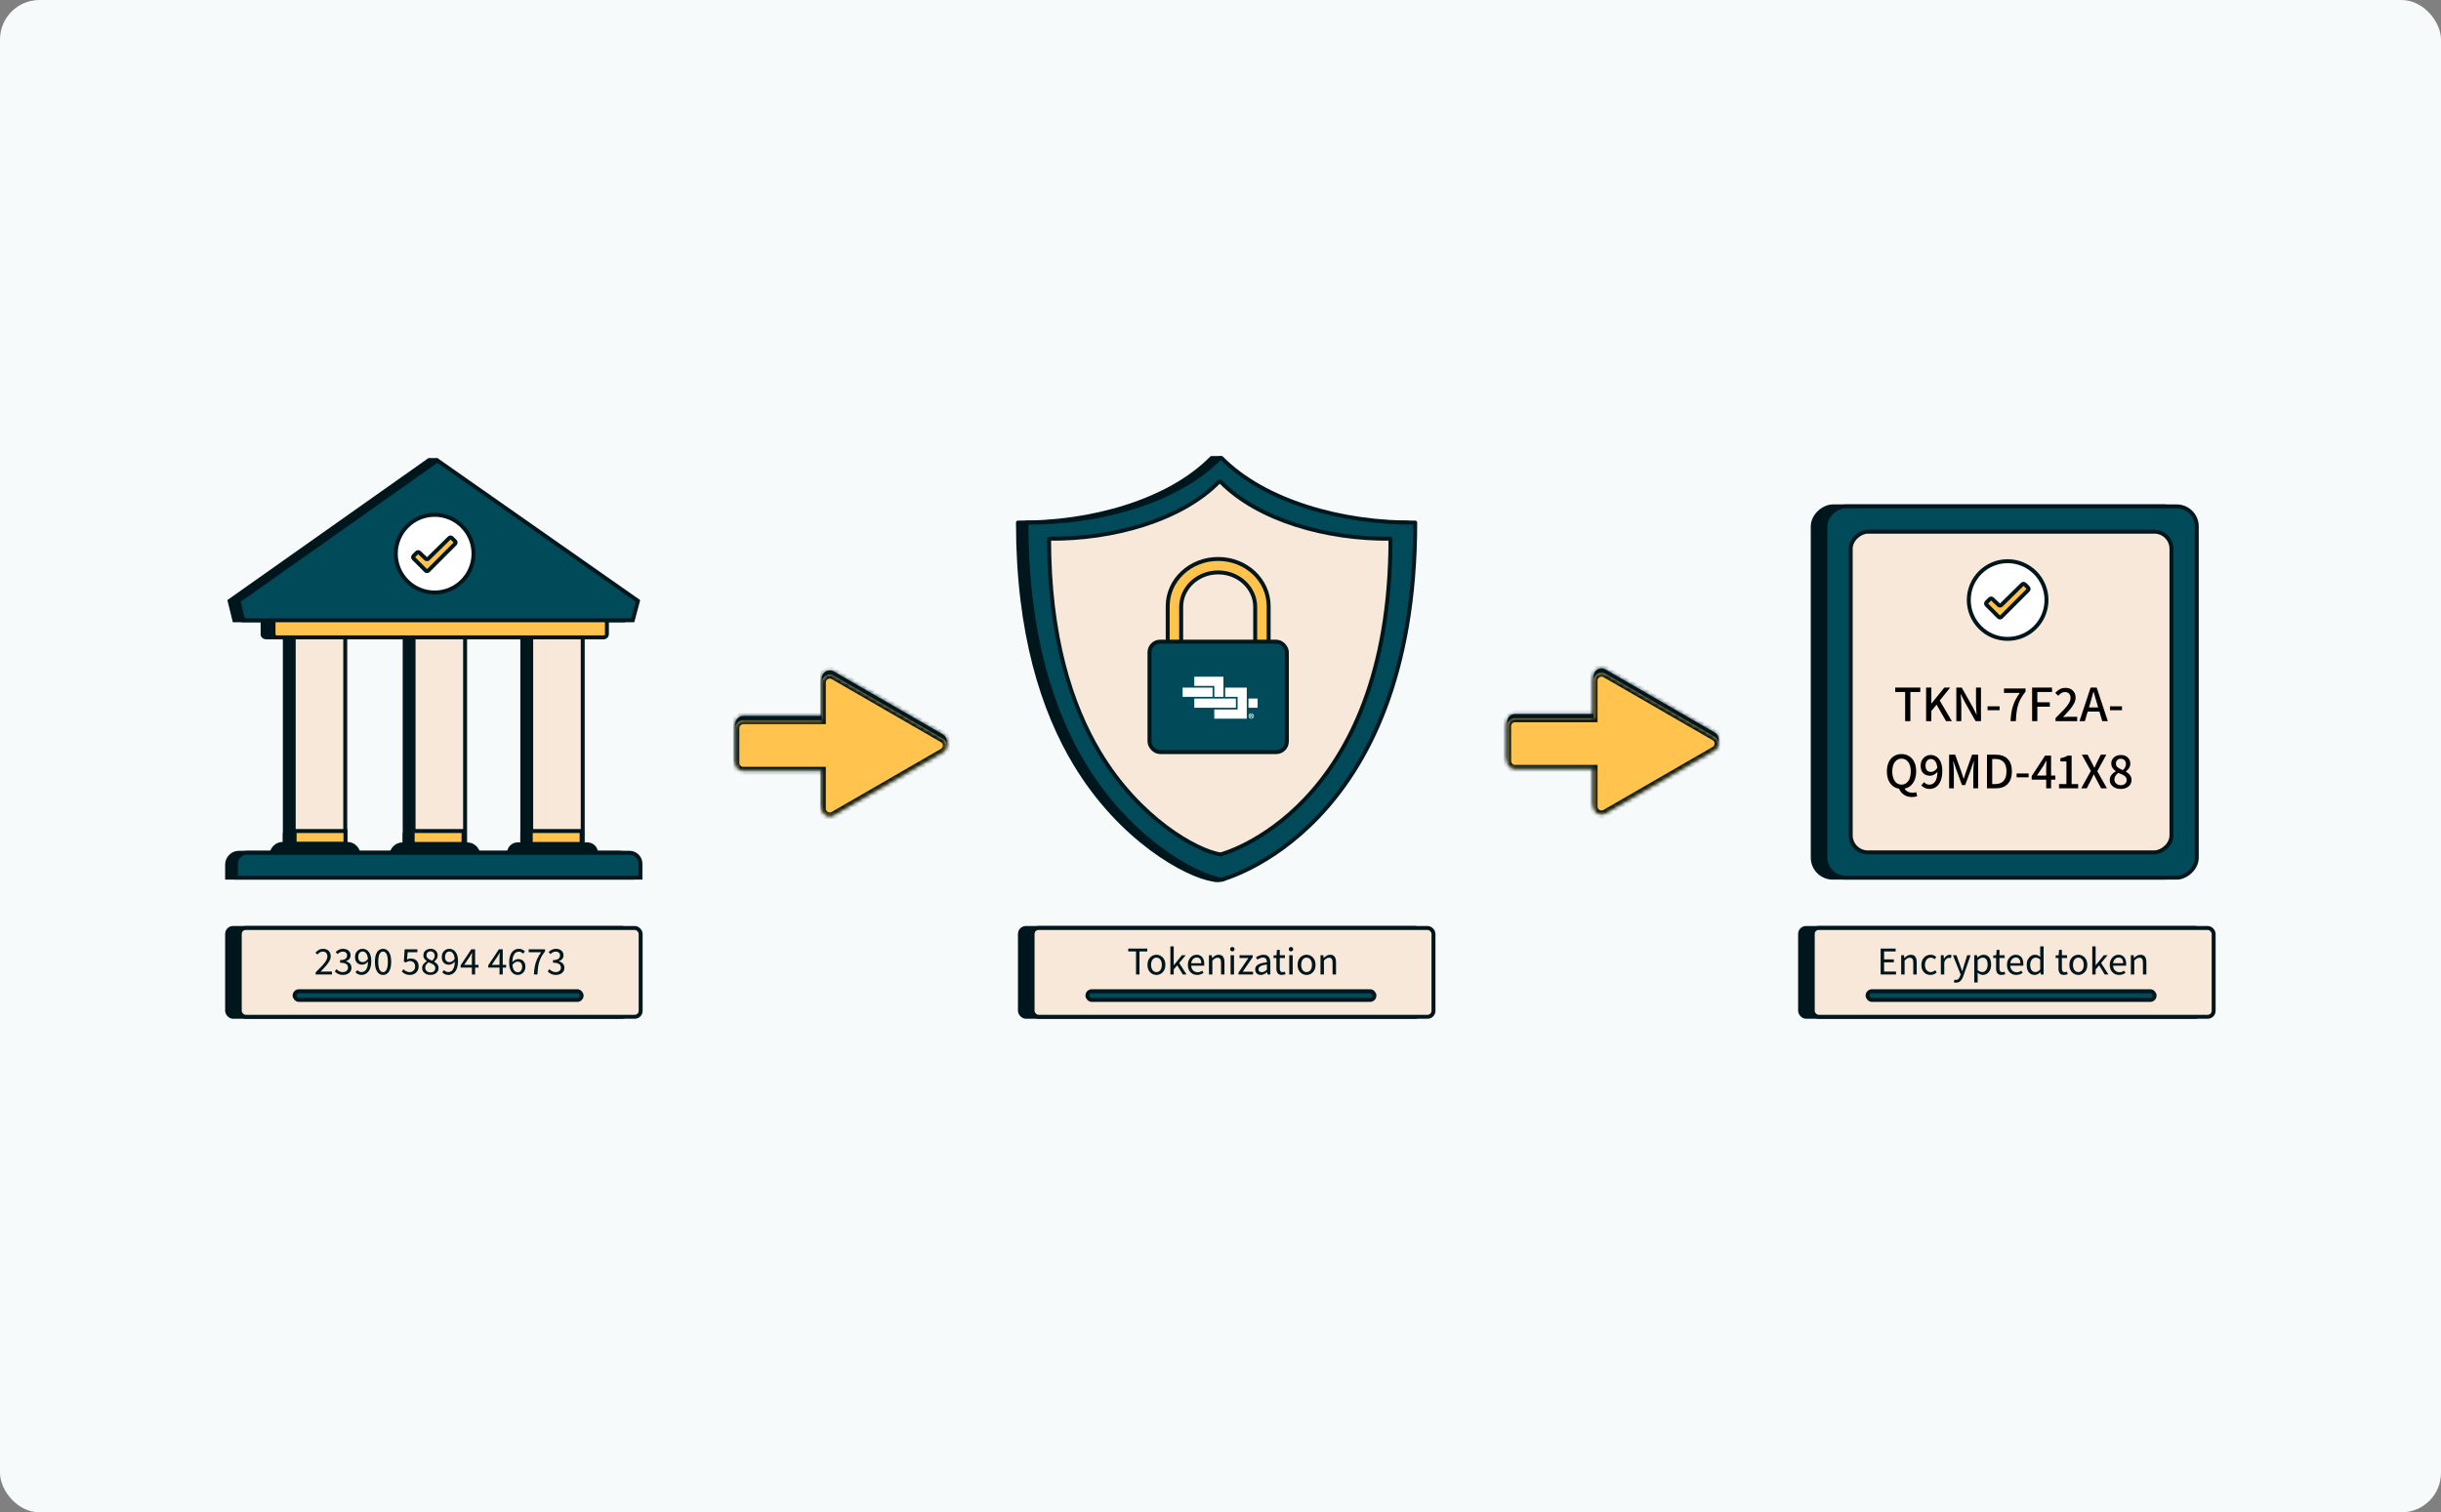 <svg width="618" height="383" viewBox="0 0 618 383" fill="none" xmlns="http://www.w3.org/2000/svg">
<rect x="0" y="0" width="618" height="383" fill="#808080" stroke="none"/>
<rect width="618" height="383" rx="10" fill="#F7FAFB"/>
<path d="M85.659 158.707H71.61V213.776H85.659V158.707Z" fill="#00161D"/>
<path d="M85.659 210.966H71.61V213.776H85.659V210.966Z" fill="#00161D"/>
<path d="M68.239 216.586C68.239 214.724 69.748 213.214 71.61 213.214H85.659C87.521 213.214 89.03 214.724 89.03 216.586H68.239Z" fill="#00161D"/>
<path d="M116.003 159.155H101.955V213.894H116.003V159.155Z" fill="#00161D"/>
<path d="M116.003 210.966H101.955V213.776H116.003V210.966Z" fill="#00161D"/>
<path d="M98.583 216.703C98.583 214.841 100.092 213.332 101.955 213.332H116.003C117.865 213.332 119.374 214.841 119.374 216.703H98.583Z" fill="#00161D"/>
<path d="M145.785 159.155H131.737V213.894H145.785V159.155Z" fill="#00161D"/>
<path d="M145.785 210.966H131.737V213.776H145.785V210.966Z" fill="#00161D"/>
<path d="M128.365 216.024C128.365 214.537 129.571 213.332 131.057 213.332H146.465C147.951 213.332 149.157 214.537 149.157 216.024H128.365Z" fill="#00161D"/>
<path d="M65.991 157.583H151.404V160.678C151.404 161.451 150.875 161.91 150.101 161.91H67.489C66.715 161.91 65.991 161.451 65.991 160.678V157.583Z" fill="#00161D"/>
<path d="M65.991 155.335H151.404V159.269H65.991V155.335Z" fill="#00161D"/>
<path d="M57 218.963C57 217.03 58.568 215.462 60.502 215.462H156.894C158.828 215.462 160.395 217.03 160.395 218.963V222.767H57V218.963Z" fill="#00161D"/>
<path fill-rule="evenodd" clip-rule="evenodd" d="M108.486 116H110.664L158.341 157.583H58.947L57.562 151.969L108.486 116Z" fill="#00161D"/>
<path d="M87.406 159.207V213.276H74.358V159.207H87.406Z" fill="#F8E8D9" stroke="#00161D"/>
<path d="M87.463 210.455V213.725H74.583V210.455H87.463Z" fill="#FFC34E" stroke="#00161D"/>
<path d="M73.859 213.464H87.906C89.546 213.464 90.89 214.729 91.017 216.336H70.747C70.874 214.729 72.219 213.464 73.859 213.464Z" fill="#00161D" stroke="#00161D" stroke-width="0.5"/>
<path d="M117.75 159.655V213.393H104.702V159.655H117.75Z" fill="#F8E8D9" stroke="#00161D"/>
<path d="M117.357 210.455V213.725H104.478V210.455H117.357Z" fill="#FFC34E" stroke="#00161D"/>
<path d="M104.203 213.581H118.25C119.89 213.581 121.234 214.846 121.361 216.453H101.091C101.218 214.846 102.563 213.581 104.203 213.581Z" fill="#00161D" stroke="#00161D" stroke-width="0.5"/>
<path d="M147.533 159.655V213.393H134.485V159.655H147.533Z" fill="#F8E8D9" stroke="#00161D"/>
<path d="M147.252 210.455V213.725H134.372V210.455H147.252Z" fill="#FFC34E" stroke="#00161D"/>
<path d="M133.306 213.581H148.713C149.977 213.581 151.018 214.542 151.143 215.774H130.876C131.001 214.542 132.041 213.581 133.306 213.581Z" fill="#00161D" stroke="#00161D" stroke-width="0.5"/>
<path d="M153.657 156.004V160.597C153.657 161.046 153.294 161.41 152.846 161.41H70.056C69.608 161.41 69.244 161.046 69.244 160.597V156.004H153.657Z" fill="#FFC34E" stroke="#00161D"/>
<path d="M62.527 215.962H159.363C160.898 215.962 162.143 217.206 162.143 218.741V222.267H59.748V218.741C59.748 217.207 60.992 215.962 62.527 215.962Z" fill="#004A5A" stroke="#00161D"/>
<path d="M161.508 152.177L160.204 157.083H61.587L60.376 152.18L110.735 116.61L161.508 152.177Z" fill="#004A5A" stroke="#00161D"/>
<circle cx="110.043" cy="140.215" r="9.836" fill="white" stroke="#00161D"/>
<path d="M107.789 144.508L104.709 141.429C104.533 141.253 104.533 140.968 104.709 140.792L105.546 139.955C105.719 139.781 105.999 139.778 106.176 139.948L107.791 141.493C107.967 141.661 108.245 141.659 108.419 141.488L113.755 136.24C113.931 136.066 114.215 136.067 114.39 136.242L115.222 137.075C115.398 137.251 115.398 137.536 115.222 137.712L108.426 144.508C108.25 144.684 107.965 144.684 107.789 144.508Z" fill="#FFC34E" stroke="#00161D"/>
<rect x="257.722" y="234.511" width="102.496" height="23.489" rx="2" fill="#00161D"/>
<rect x="261.425" y="235.011" width="101.496" height="22.489" rx="1.5" fill="#F8E8D9" stroke="#00161D"/>
<path d="M287.611 246.782V240.962H285.641V240.222H290.461V240.962H288.491V246.782H287.611ZM292.788 246.902C292.388 246.902 292.015 246.802 291.668 246.602C291.322 246.402 291.042 246.112 290.828 245.732C290.622 245.352 290.518 244.892 290.518 244.352C290.518 243.812 290.622 243.352 290.828 242.972C291.042 242.585 291.322 242.292 291.668 242.092C292.015 241.892 292.388 241.792 292.788 241.792C293.182 241.792 293.548 241.892 293.888 242.092C294.235 242.292 294.515 242.585 294.728 242.972C294.942 243.352 295.048 243.812 295.048 244.352C295.048 244.892 294.942 245.352 294.728 245.732C294.515 246.112 294.235 246.402 293.888 246.602C293.548 246.802 293.182 246.902 292.788 246.902ZM292.788 246.182C293.062 246.182 293.302 246.105 293.508 245.952C293.715 245.799 293.872 245.585 293.978 245.312C294.092 245.039 294.148 244.719 294.148 244.352C294.148 243.985 294.092 243.665 293.978 243.392C293.872 243.112 293.715 242.895 293.508 242.742C293.302 242.589 293.062 242.512 292.788 242.512C292.515 242.512 292.275 242.589 292.068 242.742C291.862 242.895 291.702 243.112 291.588 243.392C291.475 243.665 291.418 243.985 291.418 244.352C291.418 244.719 291.475 245.039 291.588 245.312C291.702 245.585 291.862 245.799 292.068 245.952C292.275 246.105 292.515 246.182 292.788 246.182ZM296.308 246.782V239.662H297.158V244.432H297.188L299.228 241.912H300.188L298.548 243.872L300.398 246.782H299.448L298.048 244.472L297.158 245.512V246.782H296.308ZM303.083 246.902C302.65 246.902 302.256 246.802 301.903 246.602C301.55 246.395 301.266 246.102 301.053 245.722C300.846 245.342 300.743 244.885 300.743 244.352C300.743 243.825 300.846 243.372 301.053 242.992C301.266 242.605 301.54 242.309 301.873 242.102C302.213 241.895 302.57 241.792 302.943 241.792C303.356 241.792 303.71 241.889 304.003 242.082C304.296 242.269 304.516 242.535 304.663 242.882C304.816 243.222 304.893 243.622 304.893 244.082C304.893 244.169 304.89 244.255 304.883 244.342C304.876 244.429 304.866 244.502 304.853 244.562H301.423L301.413 243.942H304.133C304.133 243.469 304.03 243.109 303.823 242.862C303.623 242.609 303.333 242.482 302.953 242.482C302.726 242.482 302.506 242.549 302.293 242.682C302.08 242.809 301.903 243.012 301.763 243.292C301.63 243.565 301.563 243.919 301.563 244.352C301.563 244.772 301.636 245.119 301.783 245.392C301.936 245.665 302.136 245.872 302.383 246.012C302.63 246.145 302.9 246.212 303.193 246.212C303.426 246.212 303.64 246.179 303.833 246.112C304.026 246.039 304.213 245.945 304.393 245.832L304.703 246.392C304.49 246.532 304.246 246.652 303.973 246.752C303.706 246.852 303.41 246.902 303.083 246.902ZM306.074 246.782V241.912H306.784L306.864 242.612H306.884C307.117 242.379 307.364 242.185 307.624 242.032C307.884 241.872 308.18 241.792 308.514 241.792C309.034 241.792 309.41 241.955 309.644 242.282C309.884 242.609 310.004 243.082 310.004 243.702V246.782H309.134V243.812C309.134 243.365 309.064 243.042 308.924 242.842C308.784 242.642 308.557 242.542 308.244 242.542C307.997 242.542 307.777 242.605 307.584 242.732C307.397 242.852 307.184 243.032 306.944 243.272V246.782H306.074ZM311.552 246.782V241.912H312.422V246.782H311.552ZM311.992 240.932C311.832 240.932 311.699 240.882 311.592 240.782C311.486 240.675 311.432 240.539 311.432 240.372C311.432 240.212 311.486 240.082 311.592 239.982C311.699 239.875 311.832 239.822 311.992 239.822C312.159 239.822 312.292 239.875 312.392 239.982C312.499 240.082 312.552 240.212 312.552 240.372C312.552 240.539 312.499 240.675 312.392 240.782C312.292 240.882 312.159 240.932 311.992 240.932ZM313.543 246.782V246.322L316.063 242.622H313.823V241.912H317.163V242.382L314.633 246.082H317.243V246.782H313.543ZM319.206 246.902C318.932 246.902 318.686 246.849 318.466 246.742C318.252 246.629 318.082 246.469 317.956 246.262C317.836 246.049 317.776 245.799 317.776 245.512C317.776 244.985 318.012 244.579 318.486 244.292C318.966 244.005 319.719 243.809 320.746 243.702C320.746 243.495 320.719 243.302 320.666 243.122C320.612 242.935 320.512 242.785 320.366 242.672C320.219 242.559 320.019 242.502 319.766 242.502C319.486 242.502 319.222 242.559 318.976 242.672C318.736 242.779 318.519 242.895 318.326 243.022L317.986 242.432C318.139 242.332 318.316 242.232 318.516 242.132C318.716 242.032 318.932 241.952 319.166 241.892C319.399 241.825 319.646 241.792 319.906 241.792C320.306 241.792 320.632 241.875 320.886 242.042C321.139 242.209 321.322 242.442 321.436 242.742C321.556 243.042 321.616 243.399 321.616 243.812V246.782H320.906L320.826 246.202H320.806C320.572 246.395 320.322 246.562 320.056 246.702C319.789 246.835 319.506 246.902 319.206 246.902ZM319.456 246.202C319.689 246.202 319.906 246.149 320.106 246.042C320.306 245.935 320.519 245.782 320.746 245.582V244.262C320.219 244.329 319.799 244.415 319.486 244.522C319.179 244.629 318.959 244.762 318.826 244.922C318.692 245.075 318.626 245.252 318.626 245.452C318.626 245.719 318.706 245.912 318.866 246.032C319.032 246.145 319.229 246.202 319.456 246.202ZM324.548 246.902C324.028 246.902 323.664 246.752 323.458 246.452C323.251 246.145 323.148 245.749 323.148 245.262V242.622H322.428V241.962L323.188 241.912L323.288 240.552H324.008V241.912H325.318V242.622H324.008V245.272C324.008 245.565 324.064 245.795 324.178 245.962C324.291 246.122 324.484 246.202 324.758 246.202C324.844 246.202 324.938 246.189 325.038 246.162C325.138 246.135 325.228 246.105 325.308 246.072L325.468 246.722C325.334 246.769 325.188 246.809 325.028 246.842C324.868 246.882 324.708 246.902 324.548 246.902ZM326.406 246.782V241.912H327.276V246.782H326.406ZM326.846 240.932C326.686 240.932 326.552 240.882 326.446 240.782C326.339 240.675 326.286 240.539 326.286 240.372C326.286 240.212 326.339 240.082 326.446 239.982C326.552 239.875 326.686 239.822 326.846 239.822C327.012 239.822 327.146 239.875 327.246 239.982C327.352 240.082 327.406 240.212 327.406 240.372C327.406 240.539 327.352 240.675 327.246 240.782C327.146 240.882 327.012 240.932 326.846 240.932ZM330.796 246.902C330.396 246.902 330.023 246.802 329.676 246.602C329.33 246.402 329.05 246.112 328.836 245.732C328.63 245.352 328.526 244.892 328.526 244.352C328.526 243.812 328.63 243.352 328.836 242.972C329.05 242.585 329.33 242.292 329.676 242.092C330.023 241.892 330.396 241.792 330.796 241.792C331.19 241.792 331.556 241.892 331.896 242.092C332.243 242.292 332.523 242.585 332.736 242.972C332.95 243.352 333.056 243.812 333.056 244.352C333.056 244.892 332.95 245.352 332.736 245.732C332.523 246.112 332.243 246.402 331.896 246.602C331.556 246.802 331.19 246.902 330.796 246.902ZM330.796 246.182C331.07 246.182 331.31 246.105 331.516 245.952C331.723 245.799 331.88 245.585 331.986 245.312C332.1 245.039 332.156 244.719 332.156 244.352C332.156 243.985 332.1 243.665 331.986 243.392C331.88 243.112 331.723 242.895 331.516 242.742C331.31 242.589 331.07 242.512 330.796 242.512C330.523 242.512 330.283 242.589 330.076 242.742C329.87 242.895 329.71 243.112 329.596 243.392C329.483 243.665 329.426 243.985 329.426 244.352C329.426 244.719 329.483 245.039 329.596 245.312C329.71 245.585 329.87 245.799 330.076 245.952C330.283 246.105 330.523 246.182 330.796 246.182ZM334.316 246.782V241.912H335.026L335.106 242.612H335.126C335.359 242.379 335.606 242.185 335.866 242.032C336.126 241.872 336.423 241.792 336.756 241.792C337.276 241.792 337.653 241.955 337.886 242.282C338.126 242.609 338.246 243.082 338.246 243.702V246.782H337.376V243.812C337.376 243.365 337.306 243.042 337.166 242.842C337.026 242.642 336.799 242.542 336.486 242.542C336.239 242.542 336.019 242.605 335.826 242.732C335.639 242.852 335.426 243.032 335.186 243.272V246.782H334.316Z" fill="#00161D"/>
<rect x="275.305" y="251.026" width="72.669" height="2.203" rx="1.101" fill="#004A5A" stroke="#00161D"/>
<rect x="455.241" y="234.511" width="102.496" height="23.489" rx="2" fill="#00161D"/>
<rect x="458.944" y="235.011" width="101.496" height="22.489" rx="1.5" fill="#F8E8D9" stroke="#00161D"/>
<path d="M476.129 246.782V240.222H479.929V240.962H477.009V242.972H479.479V243.712H477.009V246.042H480.029V246.782H476.129ZM481.332 246.782V241.912H482.042L482.122 242.612H482.142C482.375 242.379 482.622 242.185 482.882 242.032C483.142 241.872 483.439 241.792 483.772 241.792C484.292 241.792 484.669 241.955 484.902 242.282C485.142 242.609 485.262 243.082 485.262 243.702V246.782H484.392V243.812C484.392 243.365 484.322 243.042 484.182 242.842C484.042 242.642 483.815 242.542 483.502 242.542C483.255 242.542 483.035 242.605 482.842 242.732C482.655 242.852 482.442 243.032 482.202 243.272V246.782H481.332ZM488.741 246.902C488.307 246.902 487.917 246.802 487.571 246.602C487.231 246.402 486.957 246.112 486.751 245.732C486.551 245.352 486.451 244.892 486.451 244.352C486.451 243.812 486.561 243.352 486.781 242.972C487.001 242.585 487.287 242.292 487.641 242.092C488.001 241.892 488.391 241.792 488.811 241.792C489.131 241.792 489.404 241.849 489.631 241.962C489.864 242.075 490.064 242.209 490.231 242.362L489.791 242.932C489.651 242.805 489.504 242.705 489.351 242.632C489.204 242.552 489.037 242.512 488.851 242.512C488.557 242.512 488.297 242.589 488.071 242.742C487.851 242.895 487.674 243.112 487.541 243.392C487.414 243.665 487.351 243.985 487.351 244.352C487.351 244.719 487.411 245.039 487.531 245.312C487.657 245.585 487.831 245.799 488.051 245.952C488.277 246.105 488.534 246.182 488.821 246.182C489.041 246.182 489.247 246.135 489.441 246.042C489.634 245.949 489.804 245.835 489.951 245.702L490.321 246.282C490.101 246.482 489.854 246.635 489.581 246.742C489.314 246.849 489.034 246.902 488.741 246.902ZM491.371 246.782V241.912H492.081L492.161 242.802H492.181C492.354 242.489 492.561 242.242 492.801 242.062C493.041 241.882 493.298 241.792 493.571 241.792C493.678 241.792 493.771 241.802 493.851 241.822C493.938 241.835 494.018 241.859 494.091 241.892L493.931 242.652C493.851 242.625 493.778 242.605 493.711 242.592C493.644 242.579 493.561 242.572 493.461 242.572C493.254 242.572 493.038 242.655 492.811 242.822C492.591 242.982 492.401 243.269 492.241 243.682V246.782H491.371ZM495.231 248.862C495.118 248.862 495.014 248.852 494.921 248.832C494.828 248.812 494.738 248.789 494.651 248.762L494.821 248.082C494.874 248.095 494.934 248.109 495.001 248.122C495.068 248.142 495.131 248.152 495.191 248.152C495.464 248.152 495.688 248.055 495.861 247.862C496.041 247.669 496.178 247.425 496.271 247.132L496.381 246.782L494.431 241.912H495.321L496.291 244.562C496.371 244.775 496.451 245.002 496.531 245.242C496.611 245.475 496.688 245.709 496.761 245.942H496.801C496.874 245.715 496.944 245.485 497.011 245.252C497.078 245.012 497.144 244.782 497.211 244.562L498.051 241.912H498.901L497.081 247.162C496.961 247.489 496.821 247.779 496.661 248.032C496.501 248.292 496.304 248.495 496.071 248.642C495.844 248.789 495.564 248.862 495.231 248.862ZM499.828 248.822V241.912H500.538L500.618 242.472H500.638C500.858 242.285 501.101 242.125 501.368 241.992C501.635 241.859 501.905 241.792 502.178 241.792C502.598 241.792 502.951 241.895 503.238 242.102C503.525 242.302 503.741 242.589 503.888 242.962C504.035 243.335 504.108 243.772 504.108 244.272C504.108 244.825 504.008 245.299 503.808 245.692C503.615 246.085 503.358 246.385 503.038 246.592C502.718 246.799 502.375 246.902 502.008 246.902C501.788 246.902 501.565 246.852 501.338 246.752C501.111 246.652 500.888 246.515 500.668 246.342L500.698 247.182V248.822H499.828ZM501.848 246.172C502.108 246.172 502.341 246.099 502.548 245.952C502.755 245.799 502.918 245.582 503.038 245.302C503.158 245.015 503.218 244.675 503.218 244.282C503.218 243.929 503.175 243.622 503.088 243.362C503.001 243.095 502.865 242.889 502.678 242.742C502.498 242.595 502.258 242.522 501.958 242.522C501.765 242.522 501.565 242.575 501.358 242.682C501.151 242.789 500.931 242.952 500.698 243.172V245.682C500.911 245.862 501.118 245.989 501.318 246.062C501.518 246.135 501.695 246.172 501.848 246.172ZM506.759 246.902C506.239 246.902 505.876 246.752 505.669 246.452C505.462 246.145 505.359 245.749 505.359 245.262V242.622H504.639V241.962L505.399 241.912L505.499 240.552H506.219V241.912H507.529V242.622H506.219V245.272C506.219 245.565 506.276 245.795 506.389 245.962C506.502 246.122 506.696 246.202 506.969 246.202C507.056 246.202 507.149 246.189 507.249 246.162C507.349 246.135 507.439 246.105 507.519 246.072L507.679 246.722C507.546 246.769 507.399 246.809 507.239 246.842C507.079 246.882 506.919 246.902 506.759 246.902ZM510.46 246.902C510.027 246.902 509.634 246.802 509.28 246.602C508.927 246.395 508.644 246.102 508.43 245.722C508.224 245.342 508.12 244.885 508.12 244.352C508.12 243.825 508.224 243.372 508.43 242.992C508.644 242.605 508.917 242.309 509.25 242.102C509.59 241.895 509.947 241.792 510.32 241.792C510.734 241.792 511.087 241.889 511.38 242.082C511.674 242.269 511.894 242.535 512.04 242.882C512.194 243.222 512.27 243.622 512.27 244.082C512.27 244.169 512.267 244.255 512.26 244.342C512.254 244.429 512.244 244.502 512.23 244.562H508.8L508.79 243.942H511.51C511.51 243.469 511.407 243.109 511.2 242.862C511 242.609 510.71 242.482 510.33 242.482C510.104 242.482 509.884 242.549 509.67 242.682C509.457 242.809 509.28 243.012 509.14 243.292C509.007 243.565 508.94 243.919 508.94 244.352C508.94 244.772 509.014 245.119 509.16 245.392C509.314 245.665 509.514 245.872 509.76 246.012C510.007 246.145 510.277 246.212 510.57 246.212C510.804 246.212 511.017 246.179 511.21 246.112C511.404 246.039 511.59 245.945 511.77 245.832L512.08 246.392C511.867 246.532 511.624 246.652 511.35 246.752C511.084 246.852 510.787 246.902 510.46 246.902ZM515.111 246.902C514.505 246.902 514.018 246.679 513.651 246.232C513.291 245.785 513.111 245.159 513.111 244.352C513.111 243.825 513.208 243.372 513.401 242.992C513.601 242.612 513.861 242.319 514.181 242.112C514.501 241.899 514.845 241.792 515.211 241.792C515.498 241.792 515.741 241.842 515.941 241.942C516.148 242.042 516.355 242.179 516.561 242.352L516.521 241.522V239.662H517.391V246.782H516.681L516.601 246.212H516.581C516.395 246.399 516.175 246.562 515.921 246.702C515.668 246.835 515.398 246.902 515.111 246.902ZM515.311 246.172C515.531 246.172 515.738 246.119 515.931 246.012C516.131 245.905 516.328 245.742 516.521 245.522V243.012C516.321 242.832 516.128 242.705 515.941 242.632C515.755 242.559 515.561 242.522 515.361 242.522C515.115 242.522 514.888 242.599 514.681 242.752C514.475 242.899 514.308 243.112 514.181 243.392C514.061 243.665 514.001 243.982 514.001 244.342C514.001 244.922 514.115 245.372 514.341 245.692C514.575 246.012 514.898 246.172 515.311 246.172ZM522.56 246.902C522.04 246.902 521.676 246.752 521.47 246.452C521.263 246.145 521.16 245.749 521.16 245.262V242.622H520.44V241.962L521.2 241.912L521.3 240.552H522.02V241.912H523.33V242.622H522.02V245.272C522.02 245.565 522.076 245.795 522.19 245.962C522.303 246.122 522.496 246.202 522.77 246.202C522.856 246.202 522.95 246.189 523.05 246.162C523.15 246.135 523.24 246.105 523.32 246.072L523.48 246.722C523.346 246.769 523.2 246.809 523.04 246.842C522.88 246.882 522.72 246.902 522.56 246.902ZM526.191 246.902C525.791 246.902 525.418 246.802 525.071 246.602C524.725 246.402 524.445 246.112 524.231 245.732C524.025 245.352 523.921 244.892 523.921 244.352C523.921 243.812 524.025 243.352 524.231 242.972C524.445 242.585 524.725 242.292 525.071 242.092C525.418 241.892 525.791 241.792 526.191 241.792C526.585 241.792 526.951 241.892 527.291 242.092C527.638 242.292 527.918 242.585 528.131 242.972C528.345 243.352 528.451 243.812 528.451 244.352C528.451 244.892 528.345 245.352 528.131 245.732C527.918 246.112 527.638 246.402 527.291 246.602C526.951 246.802 526.585 246.902 526.191 246.902ZM526.191 246.182C526.465 246.182 526.705 246.105 526.911 245.952C527.118 245.799 527.275 245.585 527.381 245.312C527.495 245.039 527.551 244.719 527.551 244.352C527.551 243.985 527.495 243.665 527.381 243.392C527.275 243.112 527.118 242.895 526.911 242.742C526.705 242.589 526.465 242.512 526.191 242.512C525.918 242.512 525.678 242.589 525.471 242.742C525.265 242.895 525.105 243.112 524.991 243.392C524.878 243.665 524.821 243.985 524.821 244.352C524.821 244.719 524.878 245.039 524.991 245.312C525.105 245.585 525.265 245.799 525.471 245.952C525.678 246.105 525.918 246.182 526.191 246.182ZM529.711 246.782V239.662H530.561V244.432H530.591L532.631 241.912H533.591L531.951 243.872L533.801 246.782H532.851L531.451 244.472L530.561 245.512V246.782H529.711ZM536.486 246.902C536.053 246.902 535.659 246.802 535.306 246.602C534.953 246.395 534.669 246.102 534.456 245.722C534.249 245.342 534.146 244.885 534.146 244.352C534.146 243.825 534.249 243.372 534.456 242.992C534.669 242.605 534.943 242.309 535.276 242.102C535.616 241.895 535.973 241.792 536.346 241.792C536.759 241.792 537.113 241.889 537.406 242.082C537.699 242.269 537.919 242.535 538.066 242.882C538.219 243.222 538.296 243.622 538.296 244.082C538.296 244.169 538.293 244.255 538.286 244.342C538.279 244.429 538.269 244.502 538.256 244.562H534.826L534.816 243.942H537.536C537.536 243.469 537.433 243.109 537.226 242.862C537.026 242.609 536.736 242.482 536.356 242.482C536.129 242.482 535.909 242.549 535.696 242.682C535.483 242.809 535.306 243.012 535.166 243.292C535.033 243.565 534.966 243.919 534.966 244.352C534.966 244.772 535.039 245.119 535.186 245.392C535.339 245.665 535.539 245.872 535.786 246.012C536.033 246.145 536.303 246.212 536.596 246.212C536.829 246.212 537.043 246.179 537.236 246.112C537.429 246.039 537.616 245.945 537.796 245.832L538.106 246.392C537.893 246.532 537.649 246.652 537.376 246.752C537.109 246.852 536.813 246.902 536.486 246.902ZM539.477 246.782V241.912H540.187L540.267 242.612H540.287C540.52 242.379 540.767 242.185 541.027 242.032C541.287 241.872 541.583 241.792 541.917 241.792C542.437 241.792 542.813 241.955 543.047 242.282C543.287 242.609 543.407 243.082 543.407 243.702V246.782H542.537V243.812C542.537 243.365 542.467 243.042 542.327 242.842C542.187 242.642 541.96 242.542 541.647 242.542C541.4 242.542 541.18 242.605 540.987 242.732C540.8 242.852 540.587 243.032 540.347 243.272V246.782H539.477Z" fill="#00161D"/>
<rect x="472.823" y="251.026" width="72.669" height="2.203" rx="1.101" fill="#004A5A" stroke="#00161D"/>
<rect x="57" y="234.511" width="102.496" height="23.489" rx="2" fill="#00161D"/>
<rect x="60.703" y="235.011" width="101.496" height="22.489" rx="1.5" fill="#F8E8D9" stroke="#00161D"/>
<path d="M79.908 246.782V246.272C80.535 245.645 81.071 245.092 81.518 244.612C81.965 244.125 82.305 243.692 82.538 243.312C82.771 242.925 82.888 242.559 82.888 242.212C82.888 241.852 82.788 241.559 82.588 241.332C82.395 241.105 82.098 240.992 81.698 240.992C81.438 240.992 81.195 241.065 80.968 241.212C80.741 241.352 80.538 241.529 80.358 241.742L79.858 241.262C80.131 240.962 80.421 240.725 80.728 240.552C81.035 240.372 81.395 240.282 81.808 240.282C82.201 240.282 82.541 240.362 82.828 240.522C83.121 240.675 83.345 240.895 83.498 241.182C83.658 241.462 83.738 241.792 83.738 242.172C83.738 242.572 83.625 242.975 83.398 243.382C83.178 243.782 82.875 244.205 82.488 244.652C82.101 245.099 81.661 245.579 81.168 246.092C81.341 246.079 81.521 246.069 81.708 246.062C81.901 246.049 82.081 246.042 82.248 246.042H84.048V246.782H79.908ZM86.858 246.902C86.518 246.902 86.215 246.859 85.948 246.772C85.688 246.685 85.462 246.575 85.268 246.442C85.075 246.309 84.905 246.162 84.758 246.002L85.188 245.442C85.382 245.635 85.605 245.809 85.858 245.962C86.118 246.109 86.431 246.182 86.798 246.182C87.185 246.182 87.498 246.079 87.738 245.872C87.985 245.665 88.108 245.389 88.108 245.042C88.108 244.795 88.045 244.579 87.918 244.392C87.791 244.205 87.582 244.062 87.288 243.962C86.995 243.855 86.598 243.802 86.098 243.802V243.142C86.538 243.142 86.888 243.092 87.148 242.992C87.408 242.885 87.595 242.745 87.708 242.572C87.822 242.392 87.878 242.195 87.878 241.982C87.878 241.675 87.781 241.435 87.588 241.262C87.395 241.082 87.132 240.992 86.798 240.992C86.538 240.992 86.295 241.052 86.068 241.172C85.848 241.285 85.645 241.439 85.458 241.632L84.988 241.082C85.242 240.849 85.518 240.659 85.818 240.512C86.118 240.359 86.458 240.282 86.838 240.282C87.212 240.282 87.541 240.349 87.828 240.482C88.121 240.609 88.348 240.792 88.508 241.032C88.675 241.272 88.758 241.565 88.758 241.912C88.758 242.292 88.651 242.609 88.438 242.862C88.231 243.109 87.955 243.295 87.608 243.422V243.462C87.868 243.522 88.102 243.625 88.308 243.772C88.515 243.912 88.678 244.092 88.798 244.312C88.925 244.532 88.988 244.789 88.988 245.082C88.988 245.462 88.891 245.789 88.698 246.062C88.511 246.329 88.255 246.535 87.928 246.682C87.608 246.829 87.251 246.902 86.858 246.902ZM91.558 246.902C91.212 246.902 90.908 246.839 90.648 246.712C90.388 246.579 90.172 246.415 89.998 246.222L90.478 245.682C90.605 245.835 90.762 245.959 90.948 246.052C91.135 246.139 91.325 246.182 91.518 246.182C91.825 246.182 92.102 246.092 92.348 245.912C92.602 245.732 92.802 245.439 92.948 245.032C93.102 244.619 93.178 244.062 93.178 243.362C93.178 242.835 93.122 242.395 93.008 242.042C92.902 241.689 92.745 241.422 92.538 241.242C92.332 241.055 92.082 240.962 91.788 240.962C91.582 240.962 91.395 241.019 91.228 241.132C91.068 241.245 90.938 241.405 90.838 241.612C90.745 241.819 90.698 242.062 90.698 242.342C90.698 242.609 90.742 242.842 90.828 243.042C90.915 243.242 91.042 243.395 91.208 243.502C91.382 243.609 91.595 243.662 91.848 243.662C92.055 243.662 92.278 243.595 92.518 243.462C92.758 243.322 92.985 243.092 93.198 242.772L93.228 243.442C93.035 243.709 92.798 243.922 92.518 244.082C92.245 244.235 91.975 244.312 91.708 244.312C91.335 244.312 91.012 244.239 90.738 244.092C90.465 243.945 90.252 243.725 90.098 243.432C89.952 243.139 89.878 242.775 89.878 242.342C89.878 241.929 89.965 241.569 90.138 241.262C90.312 240.949 90.542 240.709 90.828 240.542C91.122 240.369 91.438 240.282 91.778 240.282C92.092 240.282 92.382 240.345 92.648 240.472C92.922 240.599 93.158 240.792 93.358 241.052C93.558 241.305 93.715 241.625 93.828 242.012C93.942 242.399 93.998 242.849 93.998 243.362C93.998 243.995 93.932 244.539 93.798 244.992C93.665 245.439 93.482 245.802 93.248 246.082C93.022 246.362 92.762 246.569 92.468 246.702C92.182 246.835 91.878 246.902 91.558 246.902ZM96.979 246.902C96.339 246.902 95.835 246.615 95.469 246.042C95.102 245.462 94.919 244.639 94.919 243.572C94.919 242.499 95.102 241.682 95.469 241.122C95.835 240.562 96.339 240.282 96.979 240.282C97.619 240.282 98.122 240.565 98.489 241.132C98.855 241.692 99.039 242.505 99.039 243.572C99.039 244.639 98.855 245.462 98.489 246.042C98.122 246.615 97.619 246.902 96.979 246.902ZM96.979 246.202C97.219 246.202 97.429 246.112 97.609 245.932C97.795 245.752 97.939 245.469 98.039 245.082C98.145 244.695 98.199 244.192 98.199 243.572C98.199 242.952 98.145 242.452 98.039 242.072C97.939 241.692 97.795 241.415 97.609 241.242C97.429 241.069 97.219 240.982 96.979 240.982C96.732 240.982 96.515 241.069 96.329 241.242C96.149 241.415 96.009 241.692 95.909 242.072C95.809 242.452 95.759 242.952 95.759 243.572C95.759 244.192 95.809 244.695 95.909 245.082C96.009 245.469 96.149 245.752 96.329 245.932C96.515 246.112 96.732 246.202 96.979 246.202ZM103.821 246.902C103.481 246.902 103.177 246.862 102.911 246.782C102.651 246.695 102.424 246.585 102.231 246.452C102.037 246.319 101.864 246.175 101.711 246.022L102.141 245.462C102.334 245.649 102.554 245.815 102.801 245.962C103.054 246.109 103.364 246.182 103.731 246.182C103.984 246.182 104.214 246.125 104.421 246.012C104.634 245.892 104.801 245.729 104.921 245.522C105.041 245.309 105.101 245.055 105.101 244.762C105.101 244.329 104.981 243.992 104.741 243.752C104.501 243.512 104.177 243.392 103.771 243.392C103.557 243.392 103.371 243.425 103.211 243.492C103.057 243.552 102.884 243.645 102.691 243.772L102.241 243.482L102.451 240.402H105.671V241.152H103.211L103.041 242.992C103.194 242.912 103.344 242.852 103.491 242.812C103.644 242.765 103.814 242.742 104.001 242.742C104.367 242.742 104.701 242.812 105.001 242.952C105.301 243.092 105.537 243.309 105.711 243.602C105.891 243.895 105.981 244.272 105.981 244.732C105.981 245.192 105.877 245.585 105.671 245.912C105.471 246.232 105.204 246.479 104.871 246.652C104.544 246.819 104.194 246.902 103.821 246.902ZM108.971 246.902C108.571 246.902 108.211 246.829 107.891 246.682C107.578 246.529 107.328 246.322 107.141 246.062C106.961 245.795 106.871 245.492 106.871 245.152C106.871 244.879 106.928 244.635 107.041 244.422C107.161 244.202 107.311 244.012 107.491 243.852C107.671 243.685 107.861 243.549 108.061 243.442V243.402C107.828 243.235 107.621 243.032 107.441 242.792C107.268 242.552 107.181 242.265 107.181 241.932C107.181 241.599 107.261 241.309 107.421 241.062C107.581 240.815 107.798 240.625 108.071 240.492C108.344 240.352 108.654 240.282 109.001 240.282C109.561 240.282 110.001 240.442 110.321 240.762C110.648 241.075 110.811 241.482 110.811 241.982C110.811 242.209 110.764 242.419 110.671 242.612C110.578 242.805 110.464 242.979 110.331 243.132C110.198 243.285 110.064 243.412 109.931 243.512V243.552C110.124 243.665 110.304 243.795 110.471 243.942C110.644 244.082 110.781 244.255 110.881 244.462C110.988 244.669 111.041 244.912 111.041 245.192C111.041 245.512 110.954 245.802 110.781 246.062C110.614 246.315 110.374 246.519 110.061 246.672C109.748 246.825 109.384 246.902 108.971 246.902ZM108.991 246.262C109.231 246.262 109.441 246.219 109.621 246.132C109.808 246.039 109.951 245.909 110.051 245.742C110.158 245.575 110.211 245.385 110.211 245.172C110.211 244.899 110.134 244.679 109.981 244.512C109.828 244.339 109.621 244.192 109.361 244.072C109.101 243.952 108.818 243.829 108.511 243.702C108.264 243.869 108.058 244.069 107.891 244.302C107.731 244.529 107.651 244.785 107.651 245.072C107.651 245.299 107.708 245.502 107.821 245.682C107.941 245.862 108.101 246.005 108.301 246.112C108.508 246.212 108.738 246.262 108.991 246.262ZM109.411 243.292C109.624 243.099 109.784 242.899 109.891 242.692C110.004 242.479 110.061 242.259 110.061 242.032C110.061 241.825 110.018 241.639 109.931 241.472C109.851 241.305 109.728 241.172 109.561 241.072C109.401 240.972 109.208 240.922 108.981 240.922C108.694 240.922 108.454 241.015 108.261 241.202C108.068 241.382 107.971 241.625 107.971 241.932C107.971 242.179 108.038 242.385 108.171 242.552C108.304 242.712 108.481 242.852 108.701 242.972C108.921 243.085 109.158 243.192 109.411 243.292ZM113.521 246.902C113.175 246.902 112.871 246.839 112.611 246.712C112.351 246.579 112.135 246.415 111.961 246.222L112.441 245.682C112.568 245.835 112.725 245.959 112.911 246.052C113.098 246.139 113.288 246.182 113.481 246.182C113.788 246.182 114.065 246.092 114.311 245.912C114.565 245.732 114.765 245.439 114.911 245.032C115.065 244.619 115.141 244.062 115.141 243.362C115.141 242.835 115.085 242.395 114.971 242.042C114.865 241.689 114.708 241.422 114.501 241.242C114.295 241.055 114.045 240.962 113.751 240.962C113.545 240.962 113.358 241.019 113.191 241.132C113.031 241.245 112.901 241.405 112.801 241.612C112.708 241.819 112.661 242.062 112.661 242.342C112.661 242.609 112.705 242.842 112.791 243.042C112.878 243.242 113.005 243.395 113.171 243.502C113.345 243.609 113.558 243.662 113.811 243.662C114.018 243.662 114.241 243.595 114.481 243.462C114.721 243.322 114.948 243.092 115.161 242.772L115.191 243.442C114.998 243.709 114.761 243.922 114.481 244.082C114.208 244.235 113.938 244.312 113.671 244.312C113.298 244.312 112.975 244.239 112.701 244.092C112.428 243.945 112.215 243.725 112.061 243.432C111.915 243.139 111.841 242.775 111.841 242.342C111.841 241.929 111.928 241.569 112.101 241.262C112.275 240.949 112.505 240.709 112.791 240.542C113.085 240.369 113.401 240.282 113.741 240.282C114.055 240.282 114.345 240.345 114.611 240.472C114.885 240.599 115.121 240.792 115.321 241.052C115.521 241.305 115.678 241.625 115.791 242.012C115.905 242.399 115.961 242.849 115.961 243.362C115.961 243.995 115.895 244.539 115.761 244.992C115.628 245.439 115.445 245.802 115.211 246.082C114.985 246.362 114.725 246.569 114.431 246.702C114.145 246.835 113.841 246.902 113.521 246.902ZM119.471 246.782V242.552C119.471 242.379 119.478 242.172 119.491 241.932C119.505 241.692 119.515 241.485 119.521 241.312H119.481C119.401 241.465 119.318 241.615 119.231 241.762C119.145 241.909 119.055 242.062 118.961 242.222L117.521 244.352H121.151V245.042H116.621V244.462L119.321 240.402H120.291V246.782H119.471ZM126.464 246.782V242.552C126.464 242.379 126.47 242.172 126.484 241.932C126.497 241.692 126.507 241.485 126.514 241.312H126.474C126.394 241.465 126.31 241.615 126.224 241.762C126.137 241.909 126.047 242.062 125.954 242.222L124.514 244.352H128.144V245.042H123.614V244.462L126.314 240.402H127.284V246.782H126.464ZM131.114 246.902C130.801 246.902 130.507 246.839 130.234 246.712C129.967 246.585 129.734 246.395 129.534 246.142C129.341 245.882 129.187 245.562 129.074 245.182C128.961 244.795 128.904 244.345 128.904 243.832C128.904 243.192 128.971 242.649 129.104 242.202C129.237 241.749 129.417 241.382 129.644 241.102C129.871 240.822 130.131 240.615 130.424 240.482C130.717 240.349 131.024 240.282 131.344 240.282C131.691 240.282 131.991 240.349 132.244 240.482C132.504 240.609 132.724 240.769 132.904 240.962L132.424 241.502C132.291 241.349 132.131 241.229 131.944 241.142C131.764 241.049 131.574 241.002 131.374 241.002C131.074 241.002 130.797 241.092 130.544 241.272C130.297 241.452 130.097 241.749 129.944 242.162C129.791 242.569 129.714 243.125 129.714 243.832C129.714 244.352 129.767 244.792 129.874 245.152C129.987 245.505 130.147 245.772 130.354 245.952C130.567 246.132 130.821 246.222 131.114 246.222C131.314 246.222 131.497 246.165 131.664 246.052C131.831 245.939 131.961 245.779 132.054 245.572C132.154 245.365 132.204 245.125 132.204 244.852C132.204 244.579 132.161 244.345 132.074 244.152C131.987 243.952 131.857 243.799 131.684 243.692C131.511 243.579 131.297 243.522 131.044 243.522C130.844 243.522 130.624 243.592 130.384 243.732C130.144 243.865 129.917 244.092 129.704 244.412L129.664 243.742C129.871 243.475 130.111 243.265 130.384 243.112C130.657 242.959 130.927 242.882 131.194 242.882C131.561 242.882 131.881 242.955 132.154 243.102C132.427 243.249 132.637 243.469 132.784 243.762C132.937 244.049 133.014 244.412 133.014 244.852C133.014 245.259 132.927 245.615 132.754 245.922C132.581 246.229 132.351 246.469 132.064 246.642C131.777 246.815 131.461 246.902 131.114 246.902ZM135.174 246.782C135.207 245.989 135.287 245.279 135.414 244.652C135.547 244.019 135.741 243.422 135.994 242.862C136.254 242.302 136.591 241.732 137.004 241.152H133.854V240.402H137.984V240.942C137.604 241.415 137.294 241.872 137.054 242.312C136.821 242.752 136.637 243.199 136.504 243.652C136.371 244.099 136.271 244.575 136.204 245.082C136.144 245.589 136.097 246.155 136.064 246.782H135.174ZM140.764 246.902C140.424 246.902 140.121 246.859 139.854 246.772C139.594 246.685 139.368 246.575 139.174 246.442C138.981 246.309 138.811 246.162 138.664 246.002L139.094 245.442C139.288 245.635 139.511 245.809 139.764 245.962C140.024 246.109 140.338 246.182 140.704 246.182C141.091 246.182 141.404 246.079 141.644 245.872C141.891 245.665 142.014 245.389 142.014 245.042C142.014 244.795 141.951 244.579 141.824 244.392C141.698 244.205 141.488 244.062 141.194 243.962C140.901 243.855 140.504 243.802 140.004 243.802V243.142C140.444 243.142 140.794 243.092 141.054 242.992C141.314 242.885 141.501 242.745 141.614 242.572C141.728 242.392 141.784 242.195 141.784 241.982C141.784 241.675 141.688 241.435 141.494 241.262C141.301 241.082 141.038 240.992 140.704 240.992C140.444 240.992 140.201 241.052 139.974 241.172C139.754 241.285 139.551 241.439 139.364 241.632L138.894 241.082C139.148 240.849 139.424 240.659 139.724 240.512C140.024 240.359 140.364 240.282 140.744 240.282C141.118 240.282 141.448 240.349 141.734 240.482C142.028 240.609 142.254 240.792 142.414 241.032C142.581 241.272 142.664 241.565 142.664 241.912C142.664 242.292 142.558 242.609 142.344 242.862C142.138 243.109 141.861 243.295 141.514 243.422V243.462C141.774 243.522 142.008 243.625 142.214 243.772C142.421 243.912 142.584 244.092 142.704 244.312C142.831 244.532 142.894 244.789 142.894 245.082C142.894 245.462 142.798 245.789 142.604 246.062C142.418 246.329 142.161 246.535 141.834 246.682C141.514 246.829 141.158 246.902 140.764 246.902Z" fill="#00161D"/>
<rect x="74.583" y="251.026" width="72.669" height="2.203" rx="1.101" fill="#004A5A" stroke="#00161D"/>
<mask id="path-29-inside-1_6037_81" fill="white">
<path d="M208.076 171.78C208.076 170.24 209.742 169.279 211.076 170.048L238.707 186.001C240.04 186.771 240.04 188.696 238.707 189.465L211.076 205.418C209.742 206.188 208.076 205.226 208.076 203.686V194.139H188.188C187.083 194.139 186.188 193.244 186.188 192.139V183.327C186.188 182.222 187.084 181.327 188.188 181.327H208.076V171.78Z"/>
</mask>
<path d="M208.076 171.78C208.076 170.24 209.742 169.279 211.076 170.048L238.707 186.001C240.04 186.771 240.04 188.696 238.707 189.465L211.076 205.418C209.742 206.188 208.076 205.226 208.076 203.686V194.139H188.188C187.083 194.139 186.188 193.244 186.188 192.139V183.327C186.188 182.222 187.084 181.327 188.188 181.327H208.076V171.78Z" fill="#00161D"/>
<path d="M208.076 171.78L207.076 171.78V171.78H208.076ZM211.076 170.048L211.576 169.182L211.576 169.182L211.076 170.048ZM238.707 186.001L238.207 186.867L238.207 186.867L238.707 186.001ZM238.707 189.465L238.207 188.599L238.207 188.599L238.707 189.465ZM211.076 205.418L211.576 206.284L211.576 206.284L211.076 205.418ZM208.076 203.686L209.076 203.686V203.686H208.076ZM208.076 194.139H209.076V193.139H208.076V194.139ZM188.188 194.139L188.188 195.139H188.188V194.139ZM186.188 192.139L185.188 192.139L185.188 192.139L186.188 192.139ZM186.188 183.327L185.188 183.326V183.327H186.188ZM188.188 181.327L188.188 180.327L188.188 180.327L188.188 181.327ZM208.076 181.327V182.327H209.076V181.327H208.076ZM208.076 171.78L209.076 171.78C209.076 171.01 209.909 170.529 210.576 170.914L211.076 170.048L211.576 169.182C209.576 168.028 207.076 169.47 207.076 171.78L208.076 171.78ZM211.076 170.048L210.576 170.914L238.207 186.867L238.707 186.001L239.207 185.135L211.576 169.182L211.076 170.048ZM238.707 186.001L238.207 186.867C238.873 187.252 238.873 188.214 238.207 188.599L238.707 189.465L239.207 190.331C241.207 189.177 241.207 186.29 239.207 185.135L238.707 186.001ZM238.707 189.465L238.207 188.599L210.576 204.552L211.076 205.418L211.576 206.284L239.207 190.331L238.707 189.465ZM211.076 205.418L210.576 204.552C209.909 204.937 209.076 204.456 209.076 203.686L208.076 203.686L207.076 203.686C207.076 205.995 209.575 207.439 211.576 206.284L211.076 205.418ZM208.076 203.686H209.076V194.139H208.076H207.076V203.686H208.076ZM208.076 194.139V193.139H188.188V194.139V195.139H208.076V194.139ZM188.188 194.139L188.188 193.139C187.636 193.139 187.188 192.691 187.188 192.139L186.188 192.139L185.188 192.139C185.188 193.796 186.531 195.139 188.188 195.139L188.188 194.139ZM186.188 192.139H187.188V183.327H186.188H185.188V192.139H186.188ZM186.188 183.327L187.188 183.327C187.188 182.774 187.636 182.327 188.188 182.327L188.188 181.327L188.188 180.327C186.531 180.327 185.188 181.67 185.188 183.326L186.188 183.327ZM188.188 181.327V182.327H208.076V181.327V180.327H188.188V181.327ZM208.076 181.327H209.076V171.78H208.076H207.076V181.327H208.076Z" fill="#00161D" mask="url(#path-29-inside-1_6037_81)"/>
<mask id="path-31-inside-2_6037_81" fill="white">
<path d="M208.076 172.847C208.076 171.308 209.742 170.346 211.076 171.116L238.707 187.069C240.04 187.839 240.04 189.763 238.707 190.533L211.076 206.486C209.742 207.256 208.076 206.293 208.076 204.753V195.207H188.188C187.083 195.207 186.188 194.311 186.188 193.207V184.394C186.188 183.29 187.084 182.394 188.188 182.394H208.076V172.847Z"/>
</mask>
<path d="M208.076 172.847C208.076 171.308 209.742 170.346 211.076 171.116L238.707 187.069C240.04 187.839 240.04 189.763 238.707 190.533L211.076 206.486C209.742 207.256 208.076 206.293 208.076 204.753V195.207H188.188C187.083 195.207 186.188 194.311 186.188 193.207V184.394C186.188 183.29 187.084 182.394 188.188 182.394H208.076V172.847Z" fill="#FFC34E"/>
<path d="M208.076 172.847L207.076 172.847V172.847H208.076ZM211.076 171.116L211.576 170.25L211.576 170.25L211.076 171.116ZM238.707 187.069L238.207 187.935L238.207 187.935L238.707 187.069ZM238.707 190.533L238.207 189.667L238.207 189.667L238.707 190.533ZM211.076 206.486L211.576 207.352L211.576 207.352L211.076 206.486ZM208.076 204.753L209.076 204.753V204.753H208.076ZM208.076 195.207H209.076V194.207H208.076V195.207ZM188.188 195.207L188.188 196.207H188.188V195.207ZM186.188 193.207L187.188 193.207V193.207H186.188ZM186.188 184.394L185.188 184.394V184.394H186.188ZM188.188 182.394L188.188 181.394L188.188 181.394L188.188 182.394ZM208.076 182.394V183.394H209.076V182.394H208.076ZM208.076 172.847L209.076 172.847C209.076 172.078 209.909 171.597 210.576 171.982L211.076 171.116L211.576 170.25C209.576 169.095 207.076 170.538 207.076 172.847L208.076 172.847ZM211.076 171.116L210.576 171.982L238.207 187.935L238.707 187.069L239.207 186.203L211.576 170.25L211.076 171.116ZM238.707 187.069L238.207 187.935C238.873 188.32 238.873 189.282 238.207 189.667L238.707 190.533L239.207 191.399C241.207 190.244 241.207 187.358 239.207 186.203L238.707 187.069ZM238.707 190.533L238.207 189.667L210.576 205.62L211.076 206.486L211.576 207.352L239.207 191.399L238.707 190.533ZM211.076 206.486L210.576 205.62C209.909 206.005 209.076 205.524 209.076 204.753L208.076 204.753L207.076 204.753C207.076 207.063 209.575 208.507 211.576 207.352L211.076 206.486ZM208.076 204.753H209.076V195.207H208.076H207.076V204.753H208.076ZM208.076 195.207V194.207H188.188V195.207V196.207H208.076V195.207ZM188.188 195.207L188.188 194.207C187.636 194.207 187.188 193.759 187.188 193.207L186.188 193.207L185.188 193.207C185.188 194.863 186.531 196.206 188.188 196.207L188.188 195.207ZM186.188 193.207H187.188V184.394H186.188H185.188V193.207H186.188ZM186.188 184.394L187.188 184.394C187.188 183.842 187.636 183.394 188.188 183.394L188.188 182.394L188.188 181.394C186.531 181.394 185.188 182.738 185.188 184.394L186.188 184.394ZM188.188 182.394V183.394H208.076V182.394V181.394H188.188V182.394ZM208.076 182.394H209.076V172.847H208.076H207.076V182.394H208.076Z" fill="#00161D" mask="url(#path-31-inside-2_6037_81)"/>
<mask id="path-33-inside-3_6037_81" fill="white">
<path d="M403.459 171.287C403.46 169.747 405.126 168.786 406.459 169.555L434.09 185.509C435.424 186.278 435.424 188.203 434.09 188.972L406.459 204.926C405.126 205.695 403.459 204.733 403.459 203.193V193.646H383.572C382.467 193.646 381.572 192.751 381.572 191.646V182.834C381.572 181.729 382.467 180.834 383.572 180.834H403.459V171.287Z"/>
</mask>
<path d="M403.459 171.287C403.46 169.747 405.126 168.786 406.459 169.555L434.09 185.509C435.424 186.278 435.424 188.203 434.09 188.972L406.459 204.926C405.126 205.695 403.459 204.733 403.459 203.193V193.646H383.572C382.467 193.646 381.572 192.751 381.572 191.646V182.834C381.572 181.729 382.467 180.834 383.572 180.834H403.459V171.287Z" fill="#00161D"/>
<path d="M403.459 171.287L402.459 171.287V171.287H403.459ZM406.459 169.555L406.959 168.689L406.959 168.689L406.459 169.555ZM434.09 185.509L433.59 186.375L433.59 186.375L434.09 185.509ZM434.09 188.972L433.59 188.106L433.59 188.106L434.09 188.972ZM406.459 204.926L406.959 205.792L406.959 205.792L406.459 204.926ZM403.459 203.193L404.459 203.193V203.193H403.459ZM403.459 193.646H404.459V192.646H403.459V193.646ZM383.572 193.646L383.572 194.646H383.572V193.646ZM381.572 191.646L380.572 191.646L380.572 191.646L381.572 191.646ZM381.572 182.834L380.572 182.834V182.834H381.572ZM383.572 180.834L383.572 179.834L383.572 179.834L383.572 180.834ZM403.459 180.834V181.834H404.459V180.834H403.459ZM403.459 171.287L404.459 171.287C404.46 170.518 405.293 170.036 405.959 170.421L406.459 169.555L406.959 168.689C404.96 167.535 402.46 168.977 402.459 171.287L403.459 171.287ZM406.459 169.555L405.959 170.421L433.59 186.375L434.09 185.509L434.59 184.643L406.959 168.689L406.459 169.555ZM434.09 185.509L433.59 186.375C434.257 186.759 434.257 187.721 433.59 188.106L434.09 188.972L434.59 189.838C436.59 188.684 436.59 185.797 434.59 184.643L434.09 185.509ZM434.09 188.972L433.59 188.106L405.959 204.06L406.459 204.926L406.959 205.792L434.59 189.838L434.09 188.972ZM406.459 204.926L405.959 204.06C405.293 204.444 404.459 203.963 404.459 203.193L403.459 203.193L402.459 203.193C402.459 205.502 404.959 206.946 406.959 205.792L406.459 204.926ZM403.459 203.193H404.459V193.646H403.459H402.459V203.193H403.459ZM403.459 193.646V192.646H383.572V193.646V194.646H403.459V193.646ZM383.572 193.646L383.572 192.646C383.02 192.646 382.572 192.198 382.572 191.646L381.572 191.646L380.572 191.646C380.572 193.303 381.915 194.646 383.572 194.646L383.572 193.646ZM381.572 191.646H382.572V182.834H381.572H380.572V191.646H381.572ZM381.572 182.834L382.572 182.834C382.572 182.282 383.02 181.834 383.572 181.834L383.572 180.834L383.572 179.834C381.915 179.834 380.572 181.177 380.572 182.834L381.572 182.834ZM383.572 180.834V181.834H403.459V180.834V179.834H383.572V180.834ZM403.459 180.834H404.459V171.287H403.459H402.459V180.834H403.459Z" fill="#00161D" mask="url(#path-33-inside-3_6037_81)"/>
<mask id="path-35-inside-4_6037_81" fill="white">
<path d="M403.459 172.355C403.459 170.815 405.126 169.853 406.459 170.623L434.09 186.576C435.424 187.345 435.424 189.27 434.09 190.04L406.459 205.993C405.126 206.762 403.46 205.801 403.459 204.261V194.714H383.572C382.467 194.714 381.572 193.819 381.572 192.714V183.902C381.572 182.797 382.467 181.902 383.572 181.902H403.459V172.355Z"/>
</mask>
<path d="M403.459 172.355C403.459 170.815 405.126 169.853 406.459 170.623L434.09 186.576C435.424 187.345 435.424 189.27 434.09 190.04L406.459 205.993C405.126 206.762 403.46 205.801 403.459 204.261V194.714H383.572C382.467 194.714 381.572 193.819 381.572 192.714V183.902C381.572 182.797 382.467 181.902 383.572 181.902H403.459V172.355Z" fill="#FFC34E"/>
<path d="M403.459 172.355L402.459 172.355V172.355H403.459ZM406.459 170.623L406.959 169.757L406.959 169.757L406.459 170.623ZM434.09 186.576L433.59 187.442L433.59 187.442L434.09 186.576ZM434.09 190.04L433.59 189.174L433.59 189.174L434.09 190.04ZM406.459 205.993L406.959 206.859L406.959 206.859L406.459 205.993ZM403.459 204.261L402.459 204.261L402.459 204.261L403.459 204.261ZM403.459 194.714H404.459V193.714H403.459V194.714ZM383.572 194.714L383.572 195.714H383.572V194.714ZM381.572 192.714L380.572 192.714L380.572 192.715L381.572 192.714ZM381.572 183.902L380.572 183.902V183.902H381.572ZM383.572 181.902L383.572 180.902L383.572 180.902L383.572 181.902ZM403.459 181.902V182.902H404.459V181.902H403.459ZM403.459 172.355L404.459 172.355C404.459 171.585 405.293 171.104 405.959 171.489L406.459 170.623L406.959 169.757C404.959 168.602 402.459 170.046 402.459 172.355L403.459 172.355ZM406.459 170.623L405.959 171.489L433.59 187.442L434.09 186.576L434.59 185.71L406.959 169.757L406.459 170.623ZM434.09 186.576L433.59 187.442C434.257 187.827 434.257 188.789 433.59 189.174L434.09 190.04L434.59 190.906C436.59 189.751 436.59 186.864 434.59 185.71L434.09 186.576ZM434.09 190.04L433.59 189.174L405.959 205.127L406.459 205.993L406.959 206.859L434.59 190.906L434.09 190.04ZM406.459 205.993L405.959 205.127C405.293 205.512 404.46 205.031 404.459 204.261L403.459 204.261L402.459 204.261C402.46 206.571 404.96 208.013 406.959 206.859L406.459 205.993ZM403.459 204.261H404.459V194.714H403.459H402.459V204.261H403.459ZM403.459 194.714V193.714H383.572V194.714V195.714H403.459V194.714ZM383.572 194.714L383.572 193.714C383.02 193.714 382.572 193.266 382.572 192.714L381.572 192.714L380.572 192.715C380.572 194.371 381.915 195.714 383.572 195.714L383.572 194.714ZM381.572 192.714H382.572V183.902H381.572H380.572V192.714H381.572ZM381.572 183.902L382.572 183.902C382.572 183.35 383.02 182.902 383.572 182.902L383.572 181.902L383.572 180.902C381.915 180.902 380.572 182.245 380.572 183.902L381.572 183.902ZM383.572 181.902V182.902H403.459V181.902V180.902H383.572V181.902ZM403.459 181.902H404.459V172.355H403.459H402.459V181.902H403.459Z" fill="#00161D" mask="url(#path-35-inside-4_6037_81)"/>
<path d="M308.97 116C319.8 126.99 337.739 132.539 356.16 132.342C356.16 197.213 321.978 217.504 310.572 222.233C308.97 223.301 307.147 222.767 307.147 222.767C300.338 221.707 283.744 212.6 272.222 193.466C264.095 179.971 257.722 160.443 257.722 132.342C276.124 132.539 295.905 126.99 306.735 116H308.97Z" fill="#00161D"/>
<path d="M307.147 222.767C300.338 221.707 283.744 212.6 272.222 193.466C264.095 179.971 257.722 160.443 257.722 132.342C276.124 132.539 295.905 126.99 306.735 116H308.97C319.8 126.99 337.739 132.539 356.16 132.342C356.16 197.213 321.978 217.504 310.572 222.233M307.147 222.767C307.147 222.767 308.97 223.301 310.572 222.233M307.147 222.767L310.572 222.233" stroke="#00161D" stroke-linecap="round" stroke-linejoin="round"/>
<path d="M358.295 132.342C358.295 210.327 309.282 222.767 309.282 222.767C302.473 221.707 285.879 212.6 274.357 193.466C266.23 179.971 259.857 160.443 259.857 132.342C278.259 132.539 298.04 126.99 308.87 116H309.282C320.112 126.99 339.875 132.539 358.295 132.342Z" fill="#004A5A" stroke="#00161D" stroke-linecap="round" stroke-linejoin="round"/>
<path d="M352.038 136.428C352.038 205.393 308.999 216.394 308.999 216.394C303.021 215.457 288.449 207.403 278.331 190.483C271.195 178.548 265.599 161.279 265.599 136.428C281.758 136.602 299.127 131.695 308.637 121.976H308.999C318.509 131.695 335.863 136.602 352.038 136.428Z" fill="#F8E8D9" stroke="#00161D" stroke-linecap="round" stroke-linejoin="round"/>
<path d="M308.412 141.555C301.356 141.555 295.635 146.895 295.635 153.481V167.111H299.042V153.708C299.042 148.878 303.237 144.963 308.412 144.963C313.588 144.963 317.783 148.878 317.783 153.708V167.111H321.19V153.481C321.19 146.895 315.469 141.555 308.412 141.555Z" fill="#FFC34E" stroke="#00161D"/>
<rect x="291.024" y="162.5" width="34.778" height="27.963" rx="2.691" fill="#004A5A" stroke="#00161D"/>
<path d="M306.997 174.141H299.412V176.471H306.997V174.141Z" fill="white"/>
<path d="M302.365 171.377V173.707H307.434V176.471H309.745V171.379H302.365V171.377Z" fill="white"/>
<path d="M318.398 176.907H316.082V179.236H318.398V176.907Z" fill="white"/>
<path d="M310.179 174.141V176.471H313.332V179.671H307.429V182H315.649V174.143H310.179V174.141Z" fill="white"/>
<path d="M312.9 179.236V176.907H302.365V179.236H312.9Z" fill="white"/>
<path d="M317.444 181.321C317.444 181.704 317.151 182.005 316.77 182.005C316.393 182.005 316.092 181.704 316.092 181.321C316.092 180.945 316.393 180.644 316.77 180.644C317.151 180.644 317.444 180.945 317.444 181.321ZM316.261 181.321C316.261 181.622 316.477 181.861 316.774 181.861C317.063 181.861 317.276 181.622 317.276 181.325C317.276 181.024 317.063 180.78 316.77 180.78C316.477 180.78 316.261 181.024 316.261 181.321ZM316.666 181.675H316.513V180.999C316.574 180.986 316.658 180.978 316.766 180.978C316.891 180.978 316.947 180.999 316.995 181.028C317.031 181.057 317.059 181.11 317.059 181.176C317.059 181.251 317.003 181.308 316.923 181.333V181.341C316.987 181.366 317.023 181.415 317.043 181.506C317.063 181.609 317.075 181.651 317.091 181.675H316.927C316.907 181.651 316.895 181.589 316.874 181.51C316.862 181.436 316.822 181.403 316.738 181.403H316.666V181.675V181.675ZM316.67 181.292H316.742C316.826 181.292 316.895 181.263 316.895 181.193C316.895 181.131 316.85 181.09 316.754 181.09C316.714 181.09 316.686 181.094 316.67 181.098V181.292Z" fill="white"/>
<rect x="552.966" y="128.244" width="94.023" height="94.023" rx="5.076" transform="rotate(90 552.966 128.244)" fill="#00161D" stroke="#00161D"/>
<rect x="556.169" y="128.244" width="94.023" height="94.023" rx="5.076" transform="rotate(90 556.169 128.244)" fill="#004A5A" stroke="#00161D"/>
<rect x="549.763" y="134.65" width="81.21" height="81.21" rx="4.324" transform="rotate(90 549.763 134.65)" fill="#F8E8D9" stroke="#00161D"/>
<path d="M482.336 175.242H479.827V174.124H486.171V175.242H483.662V182.639H482.336V175.242ZM487.64 174.124H488.966V178.167H489.005L492.255 174.124H493.737L491.098 177.413L494.166 182.639H492.697L490.292 178.453L488.966 180.065V182.639H487.64V174.124ZM495.295 174.124H496.66L499.494 179.155L500.391 180.949H500.443C500.426 180.672 500.408 180.477 500.391 180.364C500.382 180.269 500.361 179.978 500.326 179.493C500.291 179.008 500.274 178.553 500.274 178.128V174.124H501.535V182.639H500.17L497.336 177.595L496.439 175.814H496.387L496.439 176.464C496.448 176.568 496.469 176.85 496.504 177.309C496.539 177.768 496.556 178.197 496.556 178.596V182.639H495.295V174.124ZM503.203 178.882H506.245V179.857H503.203V178.882ZM509.019 182.639C509.089 181.114 509.297 179.818 509.643 178.752C509.99 177.677 510.562 176.585 511.359 175.476H507.355V174.358H512.815V175.164C512.174 175.961 511.684 176.724 511.346 177.452C511.017 178.171 510.783 178.925 510.644 179.714C510.506 180.494 510.41 181.469 510.358 182.639H509.019ZM514.478 174.124H519.522V175.242H515.804V177.855H518.963V178.973H515.804V182.639H514.478V174.124ZM520.405 181.872C521.349 180.945 522.073 180.208 522.576 179.662C523.087 179.107 523.486 178.592 523.772 178.115C524.066 177.63 524.214 177.179 524.214 176.763C524.214 176.295 524.088 175.927 523.837 175.658C523.585 175.389 523.226 175.255 522.758 175.255C522.194 175.255 521.635 175.571 521.081 176.204L520.34 175.476C520.73 175.051 521.124 174.735 521.523 174.527C521.93 174.31 522.398 174.202 522.927 174.202C523.707 174.202 524.326 174.432 524.786 174.891C525.254 175.342 525.488 175.944 525.488 176.698C525.488 177.175 525.353 177.664 525.085 178.167C524.825 178.67 524.478 179.177 524.045 179.688C523.62 180.191 523.044 180.828 522.316 181.599C522.905 181.547 523.369 181.521 523.707 181.521H525.891V182.639H520.405V181.872ZM531.518 180.208H528.554L527.826 182.639H526.474L529.295 174.124H530.829L533.65 182.639H532.246L531.518 180.208ZM531.206 179.155L530.868 178.011C530.747 177.604 530.608 177.131 530.452 176.594C530.305 176.057 530.196 175.667 530.127 175.424C530.118 175.355 530.097 175.272 530.062 175.177H530.01C529.733 176.243 529.468 177.188 529.217 178.011L528.879 179.155H531.206ZM534.193 178.882H537.235V179.857H534.193V178.882ZM485.384 201.628C485.037 201.775 484.604 201.849 484.084 201.849C483.295 201.849 482.615 201.658 482.043 201.277C481.479 200.896 481.063 200.384 480.795 199.743C480.179 199.639 479.638 199.396 479.17 199.015C478.71 198.634 478.351 198.131 478.091 197.507C477.839 196.883 477.714 196.164 477.714 195.349C477.714 194.448 477.87 193.668 478.182 193.009C478.494 192.35 478.927 191.848 479.482 191.501C480.045 191.146 480.691 190.968 481.419 190.968C482.147 190.968 482.788 191.146 483.343 191.501C483.906 191.848 484.344 192.35 484.656 193.009C484.968 193.668 485.124 194.448 485.124 195.349C485.124 196.536 484.859 197.516 484.331 198.287C483.802 199.058 483.091 199.535 482.199 199.717C482.389 200.064 482.662 200.324 483.018 200.497C483.373 200.67 483.776 200.757 484.227 200.757C484.573 200.757 484.877 200.714 485.137 200.627L485.384 201.628ZM479.079 195.349C479.079 196.034 479.174 196.627 479.365 197.13C479.555 197.633 479.828 198.023 480.184 198.3C480.539 198.569 480.951 198.703 481.419 198.703C481.887 198.703 482.298 198.569 482.654 198.3C483.009 198.023 483.282 197.633 483.473 197.13C483.663 196.627 483.759 196.034 483.759 195.349C483.759 194.352 483.546 193.568 483.122 192.996C482.697 192.415 482.129 192.125 481.419 192.125C480.708 192.125 480.14 192.415 479.716 192.996C479.291 193.568 479.079 194.352 479.079 195.349ZM488.802 191.202C489.356 191.202 489.855 191.354 490.297 191.657C490.747 191.952 491.098 192.402 491.35 193.009C491.61 193.607 491.74 194.344 491.74 195.219C491.74 196.259 491.592 197.121 491.298 197.806C491.012 198.491 490.626 198.993 490.141 199.314C489.655 199.635 489.118 199.795 488.529 199.795C487.688 199.795 486.982 199.492 486.41 198.885L487.125 198.079C487.289 198.27 487.489 198.426 487.723 198.547C487.965 198.66 488.212 198.716 488.464 198.716C489.062 198.716 489.547 198.46 489.92 197.949C490.292 197.429 490.492 196.597 490.518 195.453C490.275 195.765 489.985 196.012 489.647 196.194C489.309 196.367 488.979 196.454 488.659 196.454C487.922 196.454 487.337 196.237 486.904 195.804C486.479 195.362 486.267 194.725 486.267 193.893C486.267 193.364 486.379 192.896 486.605 192.489C486.839 192.082 487.146 191.765 487.528 191.54C487.918 191.315 488.342 191.202 488.802 191.202ZM488.893 195.492C489.161 195.492 489.434 195.41 489.712 195.245C489.989 195.072 490.245 194.812 490.479 194.465C490.409 193.72 490.232 193.161 489.946 192.788C489.66 192.407 489.283 192.216 488.815 192.216C488.433 192.216 488.117 192.368 487.866 192.671C487.614 192.974 487.489 193.382 487.489 193.893C487.489 194.404 487.61 194.799 487.853 195.076C488.095 195.353 488.442 195.492 488.893 195.492ZM493.467 191.124H495.001L496.561 195.453L496.873 196.402L497.133 197.169H497.185C497.324 196.753 497.41 196.484 497.445 196.363L497.744 195.453L499.278 191.124H500.812V199.639H499.59V195.401C499.59 194.933 499.638 194.157 499.733 193.074L499.759 192.775H499.707L499.031 194.738L497.536 198.807H496.717L495.222 194.738L494.546 192.775H494.494L494.52 193.074C494.615 194.157 494.663 194.933 494.663 195.401V199.639H493.467V191.124ZM503.052 191.124H505.262C506.579 191.124 507.589 191.484 508.291 192.203C509.002 192.922 509.357 193.971 509.357 195.349C509.357 196.727 509.006 197.789 508.304 198.534C507.602 199.271 506.61 199.639 505.327 199.639H503.052V191.124ZM505.171 198.56C506.09 198.56 506.787 198.291 507.264 197.754C507.749 197.208 507.992 196.406 507.992 195.349C507.992 194.3 507.754 193.516 507.277 192.996C506.8 192.467 506.098 192.203 505.171 192.203H504.378V198.56H505.171ZM510.554 195.882H513.596V196.857H510.554V195.882ZM520.361 197.442H519.282V199.639H518.047V197.442H514.368V196.558L517.761 191.358H519.282V196.415H520.361V197.442ZM518.047 196.415V194.309C518.047 193.954 518.069 193.399 518.112 192.645H518.06C518.025 192.706 517.882 192.97 517.631 193.438C517.596 193.49 517.557 193.555 517.514 193.633C517.479 193.702 517.436 193.785 517.384 193.88L515.694 196.415H518.047ZM521.295 198.56H523.167V192.84H521.646V192.008C522.383 191.878 522.998 191.661 523.492 191.358H524.48V198.56H526.144V199.639H521.295V198.56ZM529.354 195.245L527.066 191.124H528.535L529.575 193.139C529.661 193.295 529.787 193.538 529.952 193.867L530.225 194.413H530.277C530.511 193.876 530.706 193.451 530.862 193.139L531.863 191.124H533.267L530.979 195.31L533.423 199.639H531.954L530.823 197.507L530.121 196.129H530.069C529.913 196.476 529.696 196.935 529.419 197.507L528.314 199.639H526.91L529.354 195.245ZM536.911 199.795C536.391 199.795 535.918 199.7 535.494 199.509C535.069 199.31 534.735 199.037 534.493 198.69C534.259 198.343 534.142 197.953 534.142 197.52C534.142 197.035 534.285 196.61 534.571 196.246C534.857 195.882 535.221 195.583 535.663 195.349V195.297C534.9 194.76 534.519 194.118 534.519 193.373C534.519 192.94 534.623 192.563 534.831 192.242C535.047 191.913 535.338 191.657 535.702 191.475C536.074 191.293 536.49 191.202 536.95 191.202C537.678 191.202 538.258 191.41 538.692 191.826C539.125 192.233 539.342 192.766 539.342 193.425C539.342 193.815 539.229 194.183 539.004 194.53C538.787 194.868 538.527 195.145 538.224 195.362V195.414C538.666 195.674 539.012 195.973 539.264 196.311C539.524 196.64 539.654 197.056 539.654 197.559C539.654 197.975 539.537 198.356 539.303 198.703C539.077 199.041 538.757 199.31 538.341 199.509C537.925 199.7 537.448 199.795 536.911 199.795ZM537.47 195.037C537.981 194.552 538.237 194.04 538.237 193.503C538.237 193.104 538.12 192.779 537.886 192.528C537.652 192.277 537.331 192.151 536.924 192.151C536.568 192.151 536.274 192.264 536.04 192.489C535.814 192.706 535.702 193 535.702 193.373C535.702 193.78 535.849 194.101 536.144 194.335C536.447 194.569 536.889 194.803 537.47 195.037ZM536.937 198.846C537.379 198.846 537.734 198.725 538.003 198.482C538.28 198.239 538.419 197.919 538.419 197.52C538.419 197.217 538.328 196.961 538.146 196.753C537.972 196.545 537.751 196.376 537.483 196.246C537.223 196.107 536.833 195.934 536.313 195.726C536.009 195.943 535.767 196.194 535.585 196.48C535.403 196.757 535.312 197.061 535.312 197.39C535.312 197.815 535.463 198.166 535.767 198.443C536.079 198.712 536.469 198.846 536.937 198.846Z" fill="black"/>
<circle cx="508.283" cy="151.96" r="9.836" fill="white" stroke="#00161D"/>
<path d="M506.03 156.253L502.95 153.173C502.774 152.997 502.774 152.712 502.95 152.536L503.787 151.699C503.96 151.526 504.24 151.523 504.417 151.692L506.032 153.237C506.208 153.405 506.486 153.404 506.66 153.233L511.996 147.984C512.172 147.811 512.456 147.812 512.631 147.987L513.463 148.819C513.639 148.995 513.639 149.28 513.463 149.456L506.667 156.253C506.491 156.429 506.205 156.429 506.03 156.253Z" fill="#FFC34E" stroke="#00161D"/>
</svg>
